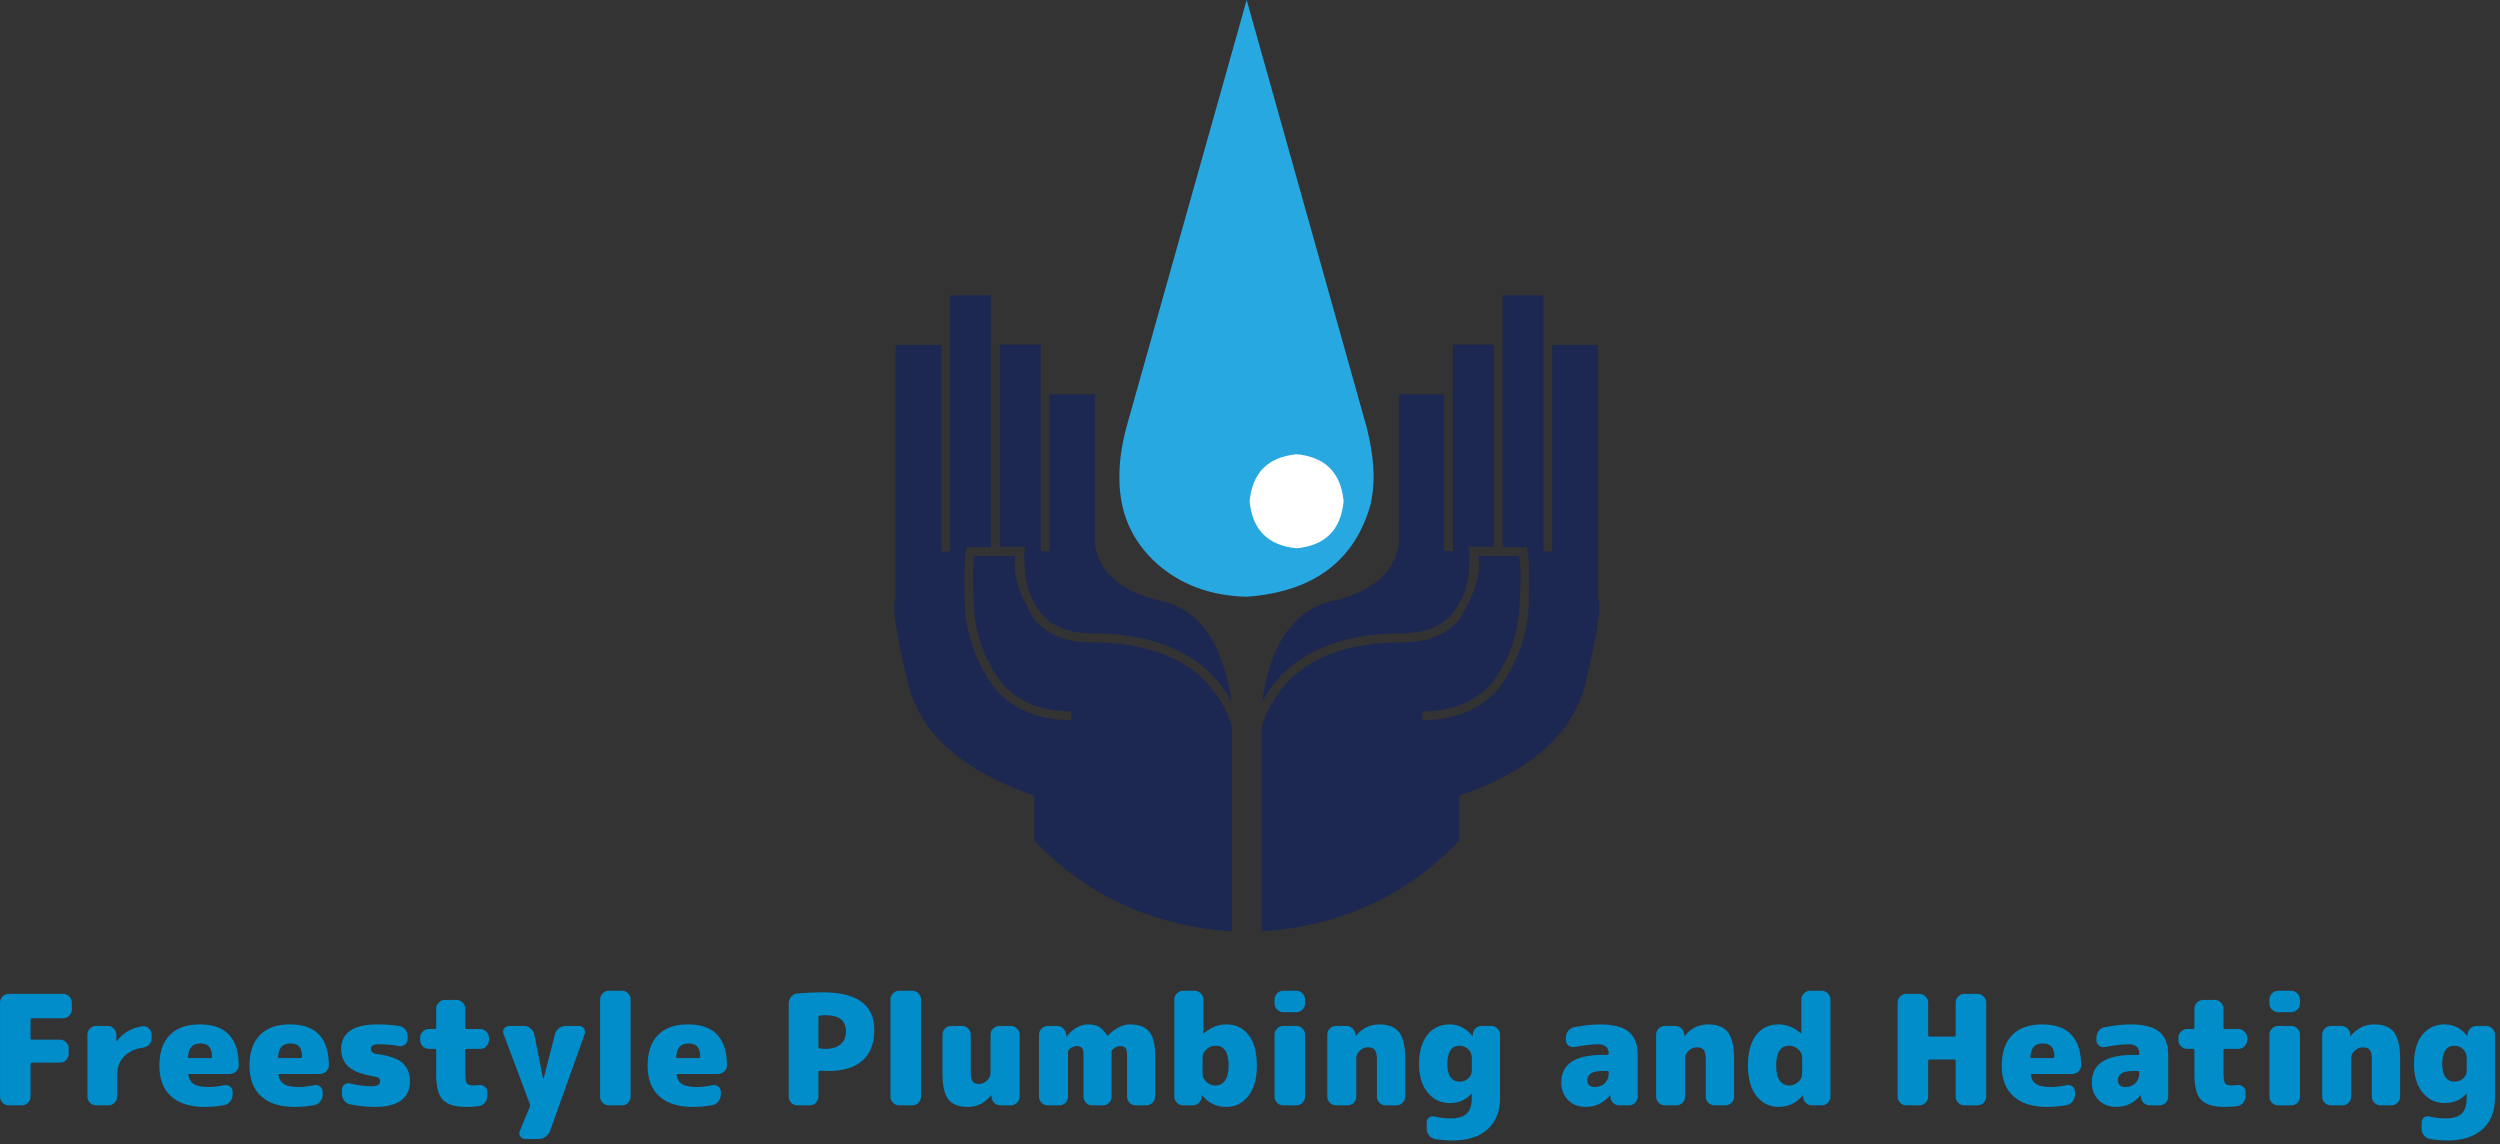 <svg xmlns="http://www.w3.org/2000/svg" width="568" height="260" viewBox="0 0 568 260" fill="none"><rect x="0" y="0" width="568" height="260" fill="#333333" stroke="none"/><path fill-rule="evenodd" clip-rule="evenodd" d="M273.969 154.875C268.183 148.913 259.437 145.927 247.735 145.927C242.307 145.927 238.12 144.282 235.183 140.99C231.443 134.985 229.959 130.084 230.713 126.303H221.364C220.964 128.615 220.964 132.777 221.364 138.787C221.807 144.75 223.88 150.198 227.573 155.141C231.312 159.46 236.584 161.615 243.396 161.615V163.62C235.964 163.62 230.177 161.214 226.041 156.408C221.631 150.355 219.339 143.881 219.161 136.985C219.031 130.084 219.14 126.146 219.495 125.167L219.631 124.303H225.099V67.089H215.891V125.303H213.885V78.37H203.473V136.115C202.631 137.408 203.563 143.75 206.281 155.141C208.989 166.537 218.563 175.079 234.984 180.772V190.922C246.776 203.427 261.755 210.329 279.907 211.615V165.355C279.109 161.97 277.131 158.479 273.969 154.875Z" fill="#1C2752"></path><path fill-rule="evenodd" clip-rule="evenodd" d="M238.453 89.589V125.235H236.448V78.303H227.172V124.235H232.912L232.776 125.365C232.645 125.678 232.713 127.397 232.979 130.506C233.197 133.62 234.448 136.651 236.719 139.589C239.303 142.432 242.973 143.861 247.735 143.861C260.016 143.861 269.251 147.042 275.437 153.402C277.355 155.454 278.817 157.522 279.839 159.615C277.927 146.214 272.563 138.517 263.755 136.517C254.943 134.511 249.937 130.282 248.735 123.834V89.589H238.453Z" fill="#1C2752"></path><path fill-rule="evenodd" clip-rule="evenodd" d="M292.593 154.875C298.38 148.913 307.12 145.927 318.828 145.927C324.213 145.927 328.396 144.282 331.38 140.99C335.12 134.985 336.609 130.084 335.855 126.303H345.131C345.573 128.615 345.573 132.777 345.131 138.787C344.729 144.75 342.677 150.198 338.984 155.141C335.208 159.46 329.932 161.615 323.167 161.615V163.62C330.552 163.62 336.339 161.214 340.527 156.408C344.927 150.355 347.203 143.881 347.333 136.985C347.511 130.084 347.401 126.146 347 125.167L346.932 124.303H341.391V67.089H350.667V125.303H352.672V78.37H363.088V136.115C363.932 137.408 362.979 143.75 360.219 155.141C357.5 166.537 347.959 175.079 331.579 180.772V190.922C319.745 203.427 304.765 210.329 286.651 211.615V165.355C287.453 161.97 289.432 158.479 292.593 154.875Z" fill="#1C2752"></path><path fill-rule="evenodd" clip-rule="evenodd" d="M328.109 89.589V125.235H330.109V78.303H339.391V124.235H333.645L333.781 125.365C333.912 125.678 333.869 127.397 333.645 130.506C333.38 133.62 332.115 136.651 329.844 139.589C327.307 142.432 323.636 143.861 318.828 143.861C306.541 143.861 297.312 147.042 291.125 153.402C289.213 155.454 287.74 157.522 286.719 159.615C288.636 146.214 293.995 138.517 302.807 136.517C311.615 134.511 316.625 130.282 317.828 123.834V89.589H328.109Z" fill="#1C2752"></path><path fill-rule="evenodd" clip-rule="evenodd" d="M311.484 114.287C311.527 114.104 311.547 113.953 311.547 113.817C311.593 113.683 311.615 113.552 311.615 113.416C312.511 108.969 312.131 103.489 310.484 96.995L283.245 0L255.943 96.995C254.745 101.536 254.208 105.584 254.344 109.145C254.344 109.281 254.344 109.432 254.344 109.615C254.563 116.959 257.369 123.079 262.755 127.974C268.183 132.823 274.989 135.36 283.177 135.584C283.177 135.536 283.177 135.536 283.177 135.584C283.224 135.536 283.245 135.536 283.245 135.584C283.203 135.536 283.203 135.536 283.245 135.584C298.511 134.464 307.927 127.369 311.484 114.287Z" fill="#28A8E1"></path><path fill-rule="evenodd" clip-rule="evenodd" d="M305.276 113.886C304.656 120.386 301.093 123.943 294.593 124.568C288.093 123.943 284.541 120.386 283.912 113.886C284.541 107.386 288.093 103.828 294.593 103.203C301.093 103.828 304.656 107.386 305.276 113.886Z" fill="white"></path><path d="M14.338 225.803C14.864 225.803 15.323 226.001 15.713 226.386C16.114 226.777 16.317 227.241 16.317 227.782V229.365C16.317 229.908 16.114 230.375 15.713 230.761C15.323 231.151 14.864 231.345 14.338 231.345H7.255C7.047 231.345 6.943 231.443 6.943 231.637V235.908C6.943 236.115 7.047 236.22 7.255 236.22H13.631C14.172 236.22 14.636 236.417 15.027 236.803C15.412 237.194 15.609 237.657 15.609 238.198V239.449C15.609 239.979 15.412 240.443 15.027 240.845C14.636 241.236 14.172 241.427 13.631 241.427H7.255C7.047 241.427 6.943 241.531 6.943 241.741V249.157C6.943 249.689 6.74 250.151 6.338 250.553C5.948 250.943 5.489 251.137 4.964 251.137H1.984C1.443 251.137 0.973 250.943 0.588 250.553C0.197 250.151 0.005 249.689 0.005 249.157V227.782C0.005 227.241 0.197 226.777 0.588 226.386C0.973 226.001 1.443 225.803 1.984 225.803H14.338ZM32.464 233.157C32.989 233.089 33.448 233.255 33.839 233.657C34.24 234.048 34.443 234.522 34.443 235.074V235.97C34.443 236.501 34.255 236.96 33.88 237.345C33.505 237.72 33.036 237.943 32.484 238.011C30.703 238.251 29.281 238.918 28.213 240.011C27.156 241.11 26.631 242.443 26.631 244.011V249.157C26.631 249.689 26.427 250.151 26.026 250.553C25.636 250.943 25.177 251.137 24.65 251.137H21.838C21.307 251.137 20.844 250.943 20.443 250.553C20.052 250.151 19.86 249.689 19.86 249.157V235.074C19.86 234.531 20.052 234.069 20.443 233.678C20.844 233.293 21.307 233.094 21.838 233.094H24.484C25.01 233.094 25.469 233.293 25.86 233.678C26.245 234.069 26.443 234.531 26.443 235.074V236.531C26.443 236.548 26.453 236.553 26.484 236.553C26.51 236.553 26.531 236.548 26.547 236.531C28.005 234.605 29.973 233.479 32.464 233.157Z" fill="#008DCA"></path><path d="M47.855 240.386C48.062 240.386 48.167 240.282 48.167 240.074C48.15 239.006 47.926 238.241 47.5 237.782C47.068 237.313 46.421 237.074 45.562 237.074C44.656 237.074 43.984 237.303 43.541 237.761C43.093 238.209 42.812 238.985 42.688 240.094C42.688 240.293 42.781 240.386 42.979 240.386H47.855ZM45.396 232.741C51.271 232.741 54.219 235.844 54.25 242.053C54.25 242.594 54.041 243.063 53.625 243.449C53.208 243.824 52.708 244.011 52.125 244.011H43.041C42.833 244.011 42.749 244.115 42.792 244.324C43 245.298 43.459 245.985 44.167 246.386C44.874 246.777 45.979 246.97 47.479 246.97C48.421 246.97 49.584 246.834 50.959 246.553C51.443 246.443 51.88 246.548 52.271 246.865C52.656 247.173 52.855 247.574 52.855 248.074V248.637C52.855 249.219 52.672 249.75 52.312 250.219C51.964 250.694 51.51 250.979 50.959 251.074C49.541 251.35 48.031 251.49 46.437 251.49C43.156 251.49 40.631 250.689 38.855 249.074C37.088 247.465 36.208 245.146 36.208 242.115C36.208 239.105 36.989 236.793 38.562 235.178C40.131 233.553 42.407 232.741 45.396 232.741Z" fill="#008DCA"></path><path d="M68.328 240.386C68.536 240.386 68.64 240.282 68.64 240.074C68.625 239.006 68.401 238.241 67.973 237.782C67.541 237.313 66.896 237.074 66.036 237.074C65.13 237.074 64.459 237.303 64.016 237.761C63.568 238.209 63.286 238.985 63.161 240.094C63.161 240.293 63.255 240.386 63.453 240.386H68.328ZM65.869 232.741C71.745 232.741 74.693 235.844 74.724 242.053C74.724 242.594 74.516 243.063 74.098 243.449C73.683 243.824 73.183 244.011 72.598 244.011H63.516C63.307 244.011 63.224 244.115 63.265 244.324C63.473 245.298 63.932 245.985 64.64 246.386C65.349 246.777 66.453 246.97 67.953 246.97C68.896 246.97 70.057 246.834 71.431 246.553C71.917 246.443 72.355 246.548 72.745 246.865C73.13 247.173 73.328 247.574 73.328 248.074V248.637C73.328 249.219 73.145 249.75 72.786 250.219C72.437 250.694 71.984 250.979 71.431 251.074C70.016 251.35 68.505 251.49 66.912 251.49C63.63 251.49 61.104 250.689 59.328 249.074C57.562 247.465 56.683 245.146 56.683 242.115C56.683 239.105 57.464 236.793 59.036 235.178C60.604 233.553 62.88 232.741 65.869 232.741Z" fill="#008DCA"></path><path d="M85.844 239.511C88.478 239.861 90.355 240.527 91.469 241.511C92.579 242.485 93.136 243.902 93.136 245.761C93.136 247.585 92.473 248.99 91.156 249.99C89.833 250.99 87.891 251.49 85.323 251.49C83.416 251.49 81.51 251.303 79.593 250.927C79.036 250.818 78.579 250.531 78.219 250.074C77.855 249.605 77.677 249.069 77.677 248.47V247.553C77.677 247.069 77.869 246.689 78.26 246.407C78.661 246.131 79.093 246.053 79.552 246.178C81.286 246.594 82.917 246.803 84.448 246.803C85.724 246.803 86.364 246.427 86.364 245.678C86.364 245.334 86.26 245.083 86.052 244.927C85.844 244.761 85.426 244.631 84.802 244.531C82.229 244.115 80.369 243.402 79.219 242.386C78.079 241.375 77.51 240.011 77.51 238.303C77.51 236.542 78.183 235.173 79.531 234.198C80.891 233.23 82.932 232.741 85.656 232.741C87.459 232.741 89.125 232.861 90.656 233.094C91.24 233.178 91.708 233.443 92.073 233.886C92.432 234.334 92.614 234.839 92.614 235.407V236.137C92.614 236.626 92.407 237.027 91.99 237.344C91.584 237.651 91.14 237.761 90.656 237.678C89.25 237.402 87.807 237.261 86.323 237.261C85.557 237.261 85.021 237.344 84.719 237.511C84.426 237.667 84.281 237.927 84.281 238.303C84.281 239.001 84.802 239.402 85.844 239.511Z" fill="#008DCA"></path><path d="M109.104 233.782C109.631 233.782 110.088 233.985 110.479 234.386C110.88 234.777 111.083 235.236 111.083 235.761V236.324C111.083 236.855 110.88 237.318 110.479 237.719C110.088 238.11 109.631 238.303 109.104 238.303H106.021C105.812 238.303 105.708 238.407 105.708 238.615V243.49C105.708 244.881 105.817 245.75 106.041 246.094C106.276 246.443 106.797 246.615 107.604 246.615C107.937 246.615 108.333 246.585 108.792 246.511C109.276 246.443 109.719 246.569 110.125 246.886C110.526 247.194 110.729 247.589 110.729 248.074V248.99C110.729 249.563 110.547 250.074 110.188 250.531C109.838 250.979 109.385 251.23 108.833 251.303C108.01 251.427 107.026 251.49 105.874 251.49C103.402 251.49 101.65 250.96 100.625 249.886C99.609 248.818 99.104 246.922 99.104 244.198V238.615C99.104 238.407 99 238.303 98.792 238.303H97.437C96.907 238.303 96.443 238.11 96.041 237.719C95.65 237.318 95.459 236.855 95.459 236.324V235.761C95.459 235.236 95.65 234.777 96.041 234.386C96.443 233.985 96.907 233.782 97.437 233.782H98.792C99 233.782 99.104 233.678 99.104 233.47V229.157C99.104 228.631 99.297 228.173 99.688 227.782C100.088 227.381 100.552 227.178 101.083 227.178H103.729C104.255 227.178 104.714 227.381 105.104 227.782C105.505 228.173 105.708 228.631 105.708 229.157V233.47C105.708 233.678 105.812 233.782 106.021 233.782H109.104Z" fill="#008DCA"></path><path d="M131.536 233.093C132.021 233.093 132.396 233.292 132.661 233.677C132.921 234.052 132.984 234.469 132.849 234.927L124.973 256.927C124.765 257.479 124.416 257.927 123.932 258.26C123.442 258.604 122.912 258.781 122.328 258.781H119.349C118.86 258.781 118.484 258.584 118.224 258.197C117.959 257.823 117.917 257.412 118.098 256.969L120.39 251.407C120.416 251.323 120.432 251.229 120.432 251.136C120.432 251.041 120.416 250.948 120.39 250.864L114.412 234.927C114.229 234.484 114.276 234.068 114.557 233.677C114.833 233.292 115.213 233.093 115.702 233.093H119.036C119.588 233.093 120.088 233.281 120.536 233.656C120.995 234.021 121.276 234.479 121.39 235.031L123.412 245.197C123.412 245.229 123.416 245.24 123.432 245.24C123.459 245.24 123.473 245.229 123.473 245.197L126.078 234.99C126.213 234.437 126.516 233.984 126.973 233.636C127.442 233.276 127.964 233.093 128.536 233.093H131.536Z" fill="#008DCA"></path><path d="M141.323 225.094C141.849 225.094 142.307 225.298 142.697 225.698C143.083 226.089 143.281 226.548 143.281 227.074V249.157C143.281 249.689 143.083 250.151 142.697 250.553C142.307 250.943 141.849 251.137 141.323 251.137H138.323C137.792 251.137 137.328 250.943 136.927 250.553C136.536 250.151 136.344 249.689 136.344 249.157V227.074C136.344 226.548 136.536 226.089 136.927 225.698C137.328 225.298 137.792 225.094 138.323 225.094H141.323Z" fill="#008DCA"></path><path d="M158.776 240.386C158.984 240.386 159.088 240.282 159.088 240.074C159.073 239.006 158.849 238.241 158.421 237.782C157.989 237.313 157.344 237.074 156.484 237.074C155.579 237.074 154.907 237.303 154.464 237.761C154.016 238.209 153.735 238.985 153.609 240.094C153.609 240.293 153.703 240.386 153.901 240.386H158.776ZM156.317 232.741C162.193 232.741 165.14 235.844 165.172 242.053C165.172 242.594 164.964 243.063 164.547 243.449C164.131 243.824 163.631 244.011 163.047 244.011H153.964C153.755 244.011 153.672 244.115 153.713 244.324C153.921 245.298 154.38 245.985 155.088 246.386C155.797 246.777 156.901 246.97 158.401 246.97C159.344 246.97 160.505 246.834 161.88 246.553C162.364 246.443 162.803 246.548 163.193 246.865C163.579 247.173 163.776 247.574 163.776 248.074V248.637C163.776 249.219 163.593 249.75 163.235 250.219C162.885 250.694 162.432 250.979 161.88 251.074C160.464 251.35 158.953 251.49 157.36 251.49C154.079 251.49 151.552 250.689 149.776 249.074C148.011 247.465 147.131 245.146 147.131 242.115C147.131 239.105 147.912 236.793 149.484 235.178C151.052 233.553 153.328 232.741 156.317 232.741Z" fill="#008DCA"></path><path d="M187.511 238.303C189.021 238.303 190.183 237.96 190.989 237.261C191.792 236.569 192.197 235.585 192.197 234.303C192.197 231.875 190.636 230.657 187.511 230.657C187.079 230.657 186.656 230.694 186.24 230.761C186.041 230.803 185.948 230.927 185.948 231.137V237.886C185.948 238.069 186.041 238.178 186.24 238.22C186.792 238.277 187.219 238.303 187.511 238.303ZM186.823 225.449C194.697 225.449 198.636 228.282 198.636 233.949C198.636 237.031 197.745 239.365 195.969 240.949C194.203 242.531 191.62 243.324 188.219 243.324C187.703 243.324 187.052 243.303 186.26 243.261C186.052 243.261 185.948 243.355 185.948 243.531V249.157C185.948 249.689 185.749 250.151 185.364 250.553C184.973 250.943 184.516 251.137 183.989 251.137H181.177C180.636 251.137 180.167 250.943 179.781 250.553C179.391 250.151 179.197 249.689 179.197 249.157V227.949C179.197 227.397 179.375 226.902 179.74 226.47C180.115 226.027 180.579 225.777 181.136 225.72C183.104 225.542 185 225.449 186.823 225.449Z" fill="#008DCA"></path><path d="M207.292 225.094C207.817 225.094 208.276 225.298 208.667 225.698C209.052 226.089 209.251 226.548 209.251 227.074V249.157C209.251 249.689 209.052 250.151 208.667 250.553C208.276 250.943 207.817 251.137 207.292 251.137H204.292C203.76 251.137 203.297 250.943 202.896 250.553C202.505 250.151 202.312 249.689 202.312 249.157V227.074C202.312 226.548 202.505 226.089 202.896 225.698C203.297 225.298 203.76 225.094 204.292 225.094H207.292Z" fill="#008DCA"></path><path d="M229.677 233.094C230.203 233.094 230.661 233.293 231.052 233.678C231.453 234.069 231.656 234.531 231.656 235.074V249.157C231.656 249.689 231.453 250.151 231.052 250.553C230.661 250.943 230.203 251.137 229.677 251.137H227.323C226.765 251.137 226.287 250.949 225.885 250.574C225.495 250.189 225.287 249.714 225.26 249.157V248.886C225.26 248.861 225.251 248.844 225.24 248.844C225.183 248.844 225.156 248.861 225.156 248.886C223.724 250.626 221.959 251.49 219.864 251.49C217.823 251.49 216.355 250.922 215.469 249.782C214.579 248.646 214.136 246.667 214.136 243.844V235.074C214.136 234.531 214.328 234.069 214.719 233.678C215.104 233.293 215.573 233.094 216.115 233.094H218.573C219.099 233.094 219.557 233.293 219.948 233.678C220.349 234.069 220.552 234.531 220.552 235.074V243.49C220.552 244.563 220.688 245.298 220.969 245.698C221.26 246.089 221.749 246.282 222.448 246.282C223.099 246.282 223.697 246.027 224.24 245.511C224.781 245.001 225.052 244.443 225.052 243.844V235.074C225.052 234.531 225.245 234.069 225.636 233.678C226.036 233.293 226.5 233.094 227.031 233.094H229.677Z" fill="#008DCA"></path><path d="M256.713 232.741C258.713 232.741 260.161 233.282 261.068 234.365C261.984 235.438 262.443 237.209 262.443 239.678V249.157C262.443 249.689 262.24 250.151 261.839 250.553C261.448 250.943 260.989 251.137 260.464 251.137H258.005C257.473 251.137 257.016 250.943 256.631 250.553C256.255 250.151 256.068 249.689 256.068 249.157V239.678C256.068 238.902 255.948 238.375 255.713 238.094C255.473 237.818 255.057 237.678 254.464 237.678C254.005 237.678 253.568 237.834 253.151 238.137C252.745 238.427 252.547 238.714 252.547 238.99V249.157C252.547 249.689 252.349 250.151 251.964 250.553C251.573 250.943 251.109 251.137 250.568 251.137H248.109C247.579 251.137 247.12 250.943 246.735 250.553C246.36 250.151 246.172 249.689 246.172 249.157V239.678C246.172 238.902 246.052 238.375 245.817 238.094C245.579 237.818 245.161 237.678 244.568 237.678C244.109 237.678 243.672 237.834 243.255 238.137C242.849 238.427 242.651 238.714 242.651 238.99V249.157C242.651 249.689 242.453 250.151 242.068 250.553C241.677 250.943 241.219 251.137 240.693 251.137H238.047C237.516 251.137 237.052 250.943 236.651 250.553C236.26 250.151 236.068 249.689 236.068 249.157V235.074C236.068 234.531 236.26 234.069 236.651 233.678C237.052 233.293 237.516 233.094 238.047 233.094H240.172C240.724 233.094 241.197 233.293 241.588 233.678C241.973 234.053 242.197 234.522 242.255 235.074L242.276 235.49C242.276 235.506 242.287 235.511 242.317 235.511C242.36 235.511 242.38 235.506 242.38 235.49C243.005 234.631 243.745 233.96 244.609 233.47C245.484 232.985 246.339 232.741 247.172 232.741C248.24 232.741 249.088 232.927 249.713 233.303C250.349 233.667 250.964 234.334 251.547 235.303C251.547 235.334 251.557 235.345 251.588 235.345C251.631 235.345 251.661 235.334 251.693 235.303C253.401 233.594 255.073 232.741 256.713 232.741Z" fill="#008DCA"></path><path d="M276.188 246.615C277.088 246.615 277.803 246.241 278.333 245.49C278.875 244.741 279.145 243.615 279.145 242.115C279.145 239.105 278.156 237.594 276.188 237.594C275.396 237.594 274.697 237.865 274.104 238.407C273.521 238.938 273.229 239.531 273.229 240.198V244.011C273.229 244.694 273.521 245.298 274.104 245.824C274.697 246.355 275.396 246.615 276.188 246.615ZM278.625 232.741C280.749 232.741 282.437 233.548 283.688 235.157C284.937 236.771 285.563 239.089 285.563 242.115C285.563 245.074 284.907 247.381 283.604 249.031C282.297 250.673 280.636 251.49 278.625 251.49C276.401 251.49 274.573 250.626 273.145 248.886C273.115 248.861 273.088 248.844 273.063 248.844C273.047 248.844 273.041 248.861 273.041 248.886V249.157C273.011 249.714 272.797 250.189 272.396 250.574C272.005 250.949 271.531 251.137 270.979 251.137H268.792C268.26 251.137 267.797 250.943 267.396 250.553C267.005 250.151 266.812 249.689 266.812 249.157V227.074C266.812 226.548 267.005 226.089 267.396 225.698C267.797 225.298 268.26 225.094 268.792 225.094H271.437C271.964 225.094 272.421 225.298 272.812 225.698C273.213 226.089 273.416 226.548 273.416 227.074V234.782C273.416 234.813 273.421 234.824 273.437 234.824C273.464 234.824 273.489 234.813 273.521 234.782C275.063 233.422 276.76 232.741 278.625 232.741Z" fill="#008DCA"></path><path d="M294.552 233.094C295.079 233.094 295.536 233.293 295.927 233.678C296.312 234.069 296.511 234.531 296.511 235.074V249.157C296.511 249.689 296.312 250.151 295.927 250.553C295.536 250.943 295.079 251.137 294.552 251.137H291.552C291.021 251.137 290.557 250.943 290.156 250.553C289.765 250.151 289.573 249.689 289.573 249.157V235.074C289.573 234.531 289.765 234.069 290.156 233.678C290.557 233.293 291.021 233.094 291.552 233.094H294.552ZM294.552 225.094C295.079 225.094 295.536 225.298 295.927 225.698C296.312 226.089 296.511 226.548 296.511 227.074V227.99C296.511 228.522 296.312 228.985 295.927 229.386C295.536 229.777 295.079 229.97 294.552 229.97H291.552C291.021 229.97 290.557 229.777 290.156 229.386C289.765 228.985 289.573 228.522 289.573 227.99V227.074C289.573 226.548 289.765 226.089 290.156 225.698C290.557 225.298 291.021 225.094 291.552 225.094H294.552Z" fill="#008DCA"></path><path d="M308.063 235.345C309.489 233.61 311.254 232.741 313.354 232.741C315.464 232.741 316.979 233.345 317.896 234.553C318.812 235.75 319.271 237.803 319.271 240.72V249.157C319.271 249.689 319.068 250.151 318.667 250.553C318.276 250.943 317.817 251.137 317.292 251.137H314.812C314.281 251.137 313.817 250.943 313.416 250.553C313.027 250.151 312.833 249.689 312.833 249.157V240.72C312.833 239.667 312.677 238.943 312.375 238.553C312.083 238.151 311.541 237.949 310.749 237.949C310.109 237.949 309.51 238.209 308.958 238.72C308.416 239.22 308.145 239.777 308.145 240.386V249.157C308.145 249.689 307.948 250.151 307.563 250.553C307.172 250.943 306.713 251.137 306.188 251.137H303.541C303.011 251.137 302.547 250.943 302.145 250.553C301.755 250.151 301.562 249.689 301.562 249.157V235.074C301.562 234.531 301.755 234.069 302.145 233.678C302.547 233.293 303.011 233.094 303.541 233.094H305.896C306.448 233.094 306.921 233.293 307.312 233.678C307.713 234.053 307.926 234.522 307.958 235.074V235.345C307.958 235.375 307.964 235.386 307.979 235.386C308.031 235.386 308.063 235.375 308.063 235.345Z" fill="#008DCA"></path><path d="M334.396 243.324V240.386C334.396 239.569 334.125 238.902 333.584 238.386C333.052 237.861 332.396 237.594 331.604 237.594C329.755 237.594 328.833 238.985 328.833 241.761C328.833 243.083 329.083 244.083 329.584 244.761C330.083 245.427 330.755 245.761 331.604 245.761C332.364 245.761 333.021 245.522 333.563 245.031C334.115 244.548 334.396 243.979 334.396 243.324ZM338.833 233.094C339.36 233.094 339.817 233.293 340.208 233.678C340.609 234.069 340.812 234.531 340.812 235.074V249.407C340.812 252.501 339.864 254.891 337.979 256.574C336.088 258.266 333.443 259.115 330.041 259.115C328.735 259.115 327.421 259.011 326.104 258.803C325.547 258.719 325.083 258.449 324.708 257.99C324.333 257.542 324.145 257.031 324.145 256.449V255.031C324.145 254.542 324.333 254.162 324.708 253.886C325.093 253.62 325.531 253.553 326.021 253.678C327.063 253.954 328.292 254.094 329.708 254.094C331.317 254.094 332.5 253.73 333.251 253.011C334.011 252.287 334.396 251.089 334.396 249.407V248.531C334.396 248.506 334.38 248.49 334.355 248.49C334.312 248.49 334.292 248.506 334.292 248.531C333.041 249.922 331.396 250.615 329.355 250.615C327.339 250.615 325.677 249.824 324.375 248.241C323.068 246.657 322.416 244.501 322.416 241.761C322.416 238.902 323.047 236.689 324.312 235.115C325.573 233.531 327.255 232.741 329.355 232.741C331.364 232.741 333.083 233.61 334.5 235.344C334.511 235.375 334.531 235.386 334.563 235.386C334.588 235.386 334.604 235.375 334.604 235.344V235.074C334.615 234.522 334.817 234.053 335.208 233.678C335.609 233.293 336.088 233.094 336.645 233.094H338.833Z" fill="#008DCA"></path><path d="M365.495 243.844V243.637C365.495 243.427 365.391 243.324 365.183 243.324H364.099C361.792 243.324 360.64 244.022 360.64 245.407C360.64 246.449 361.213 246.97 362.369 246.97C363.271 246.97 364.016 246.689 364.599 246.115C365.193 245.548 365.495 244.793 365.495 243.844ZM363.412 232.741C366.464 232.741 368.672 233.298 370.036 234.407C371.396 235.522 372.079 237.277 372.079 239.678V249.157C372.079 249.689 371.88 250.151 371.495 250.553C371.104 250.943 370.64 251.137 370.099 251.137H367.912C367.355 251.137 366.88 250.949 366.495 250.574C366.104 250.189 365.896 249.714 365.869 249.157V248.886C365.869 248.861 365.855 248.844 365.828 248.844C365.812 248.844 365.792 248.861 365.765 248.886C364.276 250.626 362.453 251.49 360.287 251.49C358.661 251.49 357.328 250.979 356.287 249.949C355.245 248.907 354.724 247.569 354.724 245.927C354.724 241.761 357.849 239.678 364.099 239.678H365.183C365.391 239.678 365.495 239.574 365.495 239.365V239.344C365.495 237.959 364.683 237.261 363.057 237.261C361.667 237.261 359.875 237.47 357.683 237.886C357.193 237.97 356.749 237.861 356.349 237.553C355.959 237.236 355.765 236.824 355.765 236.324V235.761C355.765 235.178 355.943 234.657 356.307 234.198C356.667 233.741 357.125 233.465 357.683 233.365C359.973 232.949 361.88 232.741 363.412 232.741Z" fill="#008DCA"></path><path d="M382.776 235.345C384.203 233.61 385.969 232.741 388.068 232.741C390.177 232.741 391.693 233.345 392.609 234.553C393.527 235.75 393.984 237.803 393.984 240.72V249.157C393.984 249.689 393.781 250.151 393.38 250.553C392.989 250.943 392.531 251.137 392.005 251.137H389.527C388.995 251.137 388.531 250.943 388.131 250.553C387.74 250.151 387.547 249.689 387.547 249.157V240.72C387.547 239.667 387.391 238.943 387.088 238.553C386.797 238.151 386.255 237.949 385.464 237.949C384.823 237.949 384.224 238.209 383.672 238.72C383.131 239.22 382.86 239.777 382.86 240.386V249.157C382.86 249.689 382.661 250.151 382.276 250.553C381.885 250.943 381.427 251.137 380.901 251.137H378.255C377.724 251.137 377.26 250.943 376.86 250.553C376.469 250.151 376.276 249.689 376.276 249.157V235.074C376.276 234.531 376.469 234.069 376.86 233.678C377.26 233.293 377.724 233.094 378.255 233.094H380.609C381.161 233.094 381.636 233.293 382.027 233.678C382.427 234.053 382.64 234.522 382.672 235.074V235.345C382.672 235.375 382.677 235.386 382.693 235.386C382.745 235.386 382.776 235.375 382.776 235.345Z" fill="#008DCA"></path><path d="M409.443 244.011V240.198C409.443 239.531 409.14 238.938 408.547 238.407C407.964 237.865 407.281 237.594 406.505 237.594C404.531 237.594 403.547 239.105 403.547 242.115C403.547 243.615 403.807 244.741 404.339 245.49C404.88 246.241 405.599 246.615 406.505 246.615C407.281 246.615 407.964 246.355 408.547 245.824C409.14 245.298 409.443 244.694 409.443 244.011ZM413.901 225.094C414.427 225.094 414.885 225.298 415.276 225.698C415.677 226.089 415.88 226.548 415.88 227.074V249.157C415.88 249.689 415.677 250.151 415.276 250.553C414.885 250.943 414.427 251.137 413.901 251.137H411.713C411.156 251.137 410.677 250.949 410.276 250.574C409.885 250.189 409.677 249.714 409.651 249.157V248.886C409.651 248.861 409.636 248.844 409.609 248.844C409.593 248.844 409.573 248.861 409.547 248.886C408.14 250.626 406.317 251.49 404.068 251.49C402.052 251.49 400.391 250.673 399.088 249.031C397.781 247.381 397.131 245.074 397.131 242.115C397.131 239.089 397.755 236.771 399.005 235.157C400.255 233.548 401.943 232.741 404.068 232.741C405.912 232.741 407.615 233.422 409.172 234.782C409.197 234.813 409.219 234.824 409.235 234.824C409.26 234.824 409.276 234.813 409.276 234.782V227.074C409.276 226.548 409.469 226.089 409.86 225.698C410.26 225.298 410.724 225.094 411.255 225.094H413.901Z" fill="#008DCA"></path><path d="M449.287 225.803C449.812 225.803 450.271 226.001 450.661 226.386C451.063 226.777 451.265 227.241 451.265 227.782V249.157C451.265 249.689 451.063 250.151 450.661 250.553C450.271 250.943 449.812 251.137 449.287 251.137H446.307C445.765 251.137 445.297 250.943 444.912 250.553C444.521 250.151 444.328 249.689 444.328 249.157V241.031C444.328 240.824 444.229 240.72 444.036 240.72H438.391C438.183 240.72 438.079 240.824 438.079 241.031V249.157C438.079 249.689 437.875 250.151 437.473 250.553C437.083 250.943 436.625 251.137 436.099 251.137H433.12C432.579 251.137 432.109 250.943 431.724 250.553C431.333 250.151 431.14 249.689 431.14 249.157V227.782C431.14 227.241 431.333 226.777 431.724 226.386C432.109 226.001 432.579 225.803 433.12 225.803H436.099C436.625 225.803 437.083 226.001 437.473 226.386C437.875 226.777 438.079 227.241 438.079 227.782V235.198C438.079 235.408 438.183 235.511 438.391 235.511H444.036C444.229 235.511 444.328 235.408 444.328 235.198V227.782C444.328 227.241 444.521 226.777 444.912 226.386C445.297 226.001 445.765 225.803 446.307 225.803H449.287Z" fill="#008DCA"></path><path d="M466.442 240.386C466.65 240.386 466.754 240.282 466.754 240.074C466.74 239.006 466.516 238.241 466.088 237.782C465.656 237.313 465.01 237.074 464.15 237.074C463.245 237.074 462.573 237.303 462.13 237.761C461.682 238.209 461.401 238.985 461.276 240.094C461.276 240.293 461.369 240.386 461.568 240.386H466.442ZM463.984 232.741C469.86 232.741 472.806 235.844 472.838 242.053C472.838 242.594 472.63 243.063 472.213 243.449C471.797 243.824 471.297 244.011 470.713 244.011H461.63C461.421 244.011 461.338 244.115 461.38 244.324C461.588 245.298 462.046 245.985 462.754 246.386C463.464 246.777 464.568 246.97 466.068 246.97C467.01 246.97 468.172 246.834 469.546 246.553C470.03 246.443 470.469 246.548 470.86 246.865C471.245 247.173 471.442 247.574 471.442 248.074V248.637C471.442 249.219 471.26 249.75 470.901 250.219C470.552 250.694 470.098 250.979 469.546 251.074C468.13 251.35 466.62 251.49 465.026 251.49C461.745 251.49 459.218 250.689 457.442 249.074C455.677 247.465 454.797 245.146 454.797 242.115C454.797 239.105 455.578 236.793 457.15 235.178C458.718 233.553 460.994 232.741 463.984 232.741Z" fill="#008DCA"></path><path d="M486.036 243.844V243.637C486.036 243.427 485.932 243.324 485.724 243.324H484.64C482.333 243.324 481.182 244.022 481.182 245.407C481.182 246.449 481.754 246.97 482.912 246.97C483.812 246.97 484.557 246.689 485.14 246.115C485.734 245.548 486.036 244.793 486.036 243.844ZM483.953 232.741C487.005 232.741 489.213 233.298 490.578 234.407C491.937 235.522 492.62 237.277 492.62 239.678V249.157C492.62 249.689 492.421 250.151 492.036 250.553C491.645 250.943 491.182 251.137 490.64 251.137H488.453C487.896 251.137 487.421 250.949 487.036 250.574C486.645 250.189 486.437 249.714 486.412 249.157V248.886C486.412 248.861 486.396 248.844 486.369 248.844C486.354 248.844 486.333 248.861 486.306 248.886C484.817 250.626 482.994 251.49 480.828 251.49C479.202 251.49 477.869 250.979 476.828 249.949C475.786 248.907 475.265 247.569 475.265 245.927C475.265 241.761 478.39 239.678 484.64 239.678H485.724C485.932 239.678 486.036 239.574 486.036 239.365V239.344C486.036 237.959 485.224 237.261 483.598 237.261C482.208 237.261 480.416 237.47 478.224 237.886C477.734 237.97 477.292 237.861 476.89 237.553C476.5 237.236 476.306 236.824 476.306 236.324V235.761C476.306 235.178 476.484 234.657 476.849 234.198C477.208 233.741 477.666 233.465 478.224 233.365C480.516 232.949 482.421 232.741 483.953 232.741Z" fill="#008DCA"></path><path d="M508.573 233.782C509.099 233.782 509.557 233.985 509.948 234.386C510.349 234.777 510.552 235.236 510.552 235.761V236.324C510.552 236.855 510.349 237.318 509.948 237.719C509.557 238.11 509.099 238.303 508.573 238.303H505.489C505.281 238.303 505.177 238.407 505.177 238.615V243.49C505.177 244.881 505.287 245.75 505.511 246.094C505.745 246.443 506.265 246.615 507.073 246.615C507.407 246.615 507.803 246.585 508.26 246.511C508.745 246.443 509.188 246.569 509.593 246.886C509.995 247.194 510.197 247.589 510.197 248.074V248.99C510.197 249.563 510.016 250.074 509.656 250.531C509.307 250.979 508.855 251.23 508.303 251.303C507.479 251.427 506.495 251.49 505.344 251.49C502.869 251.49 501.12 250.96 500.093 249.886C499.079 248.818 498.573 246.922 498.573 244.198V238.615C498.573 238.407 498.469 238.303 498.26 238.303H496.907C496.375 238.303 495.912 238.11 495.511 237.719C495.12 237.318 494.927 236.855 494.927 236.324V235.761C494.927 235.236 495.12 234.777 495.511 234.386C495.912 233.985 496.375 233.782 496.907 233.782H498.26C498.469 233.782 498.573 233.678 498.573 233.47V229.157C498.573 228.631 498.765 228.173 499.156 227.782C499.557 227.381 500.021 227.178 500.552 227.178H503.197C503.724 227.178 504.183 227.381 504.573 227.782C504.973 228.173 505.177 228.631 505.177 229.157V233.47C505.177 233.678 505.281 233.782 505.489 233.782H508.573Z" fill="#008DCA"></path><path d="M520.588 233.094C521.115 233.094 521.573 233.293 521.964 233.678C522.349 234.069 522.547 234.531 522.547 235.074V249.157C522.547 249.689 522.349 250.151 521.964 250.553C521.573 250.943 521.115 251.137 520.588 251.137H517.588C517.057 251.137 516.593 250.943 516.193 250.553C515.803 250.151 515.609 249.689 515.609 249.157V235.074C515.609 234.531 515.803 234.069 516.193 233.678C516.593 233.293 517.057 233.094 517.588 233.094H520.588ZM520.588 225.094C521.115 225.094 521.573 225.298 521.964 225.698C522.349 226.089 522.547 226.548 522.547 227.074V227.99C522.547 228.522 522.349 228.985 521.964 229.386C521.573 229.777 521.115 229.97 520.588 229.97H517.588C517.057 229.97 516.593 229.777 516.193 229.386C515.803 228.985 515.609 228.522 515.609 227.99V227.074C515.609 226.548 515.803 226.089 516.193 225.698C516.593 225.298 517.057 225.094 517.588 225.094H520.588Z" fill="#008DCA"></path><path d="M534.104 235.345C535.531 233.61 537.297 232.741 539.396 232.741C541.505 232.741 543.021 233.345 543.937 234.553C544.855 235.75 545.312 237.803 545.312 240.72V249.157C545.312 249.689 545.109 250.151 544.708 250.553C544.317 250.943 543.86 251.137 543.333 251.137H540.855C540.323 251.137 539.86 250.943 539.459 250.553C539.068 250.151 538.875 249.689 538.875 249.157V240.72C538.875 239.667 538.719 238.943 538.416 238.553C538.125 238.151 537.584 237.949 536.792 237.949C536.151 237.949 535.552 238.209 535 238.72C534.459 239.22 534.188 239.777 534.188 240.386V249.157C534.188 249.689 533.989 250.151 533.604 250.553C533.213 250.943 532.755 251.137 532.229 251.137H529.584C529.052 251.137 528.588 250.943 528.188 250.553C527.797 250.151 527.604 249.689 527.604 249.157V235.074C527.604 234.531 527.797 234.069 528.188 233.678C528.588 233.293 529.052 233.094 529.584 233.094H531.937C532.489 233.094 532.964 233.293 533.355 233.678C533.755 234.053 533.969 234.522 534 235.074V235.345C534 235.375 534.005 235.386 534.021 235.386C534.073 235.386 534.104 235.375 534.104 235.345Z" fill="#008DCA"></path><path d="M560.437 243.324V240.386C560.437 239.569 560.166 238.902 559.625 238.386C559.093 237.861 558.437 237.594 557.645 237.594C555.797 237.594 554.875 238.985 554.875 241.761C554.875 243.083 555.125 244.083 555.625 244.761C556.125 245.427 556.797 245.761 557.645 245.761C558.406 245.761 559.062 245.522 559.604 245.031C560.156 244.548 560.437 243.979 560.437 243.324ZM564.875 233.094C565.401 233.094 565.86 233.293 566.25 233.678C566.65 234.069 566.855 234.531 566.855 235.074V249.407C566.855 252.501 565.907 254.891 564.021 256.574C562.131 258.266 559.484 259.115 556.083 259.115C554.776 259.115 553.464 259.011 552.145 258.803C551.588 258.719 551.125 258.449 550.749 257.99C550.375 257.542 550.188 257.031 550.188 256.449V255.031C550.188 254.542 550.375 254.162 550.749 253.886C551.136 253.62 551.573 253.553 552.063 253.678C553.104 253.954 554.333 254.094 555.749 254.094C557.36 254.094 558.541 253.73 559.292 253.011C560.052 252.287 560.437 251.089 560.437 249.407V248.531C560.437 248.506 560.421 248.49 560.396 248.49C560.355 248.49 560.333 248.506 560.333 248.531C559.083 249.922 557.437 250.615 555.396 250.615C553.38 250.615 551.719 249.824 550.416 248.241C549.109 246.657 548.458 244.501 548.458 241.761C548.458 238.902 549.088 236.689 550.355 235.115C551.615 233.531 553.297 232.741 555.396 232.741C557.407 232.741 559.125 233.61 560.541 235.344C560.552 235.375 560.573 235.386 560.604 235.386C560.63 235.386 560.645 235.375 560.645 235.344V235.074C560.656 234.522 560.86 234.053 561.25 233.678C561.65 233.293 562.131 233.094 562.688 233.094H564.875Z" fill="#008DCA"></path></svg>